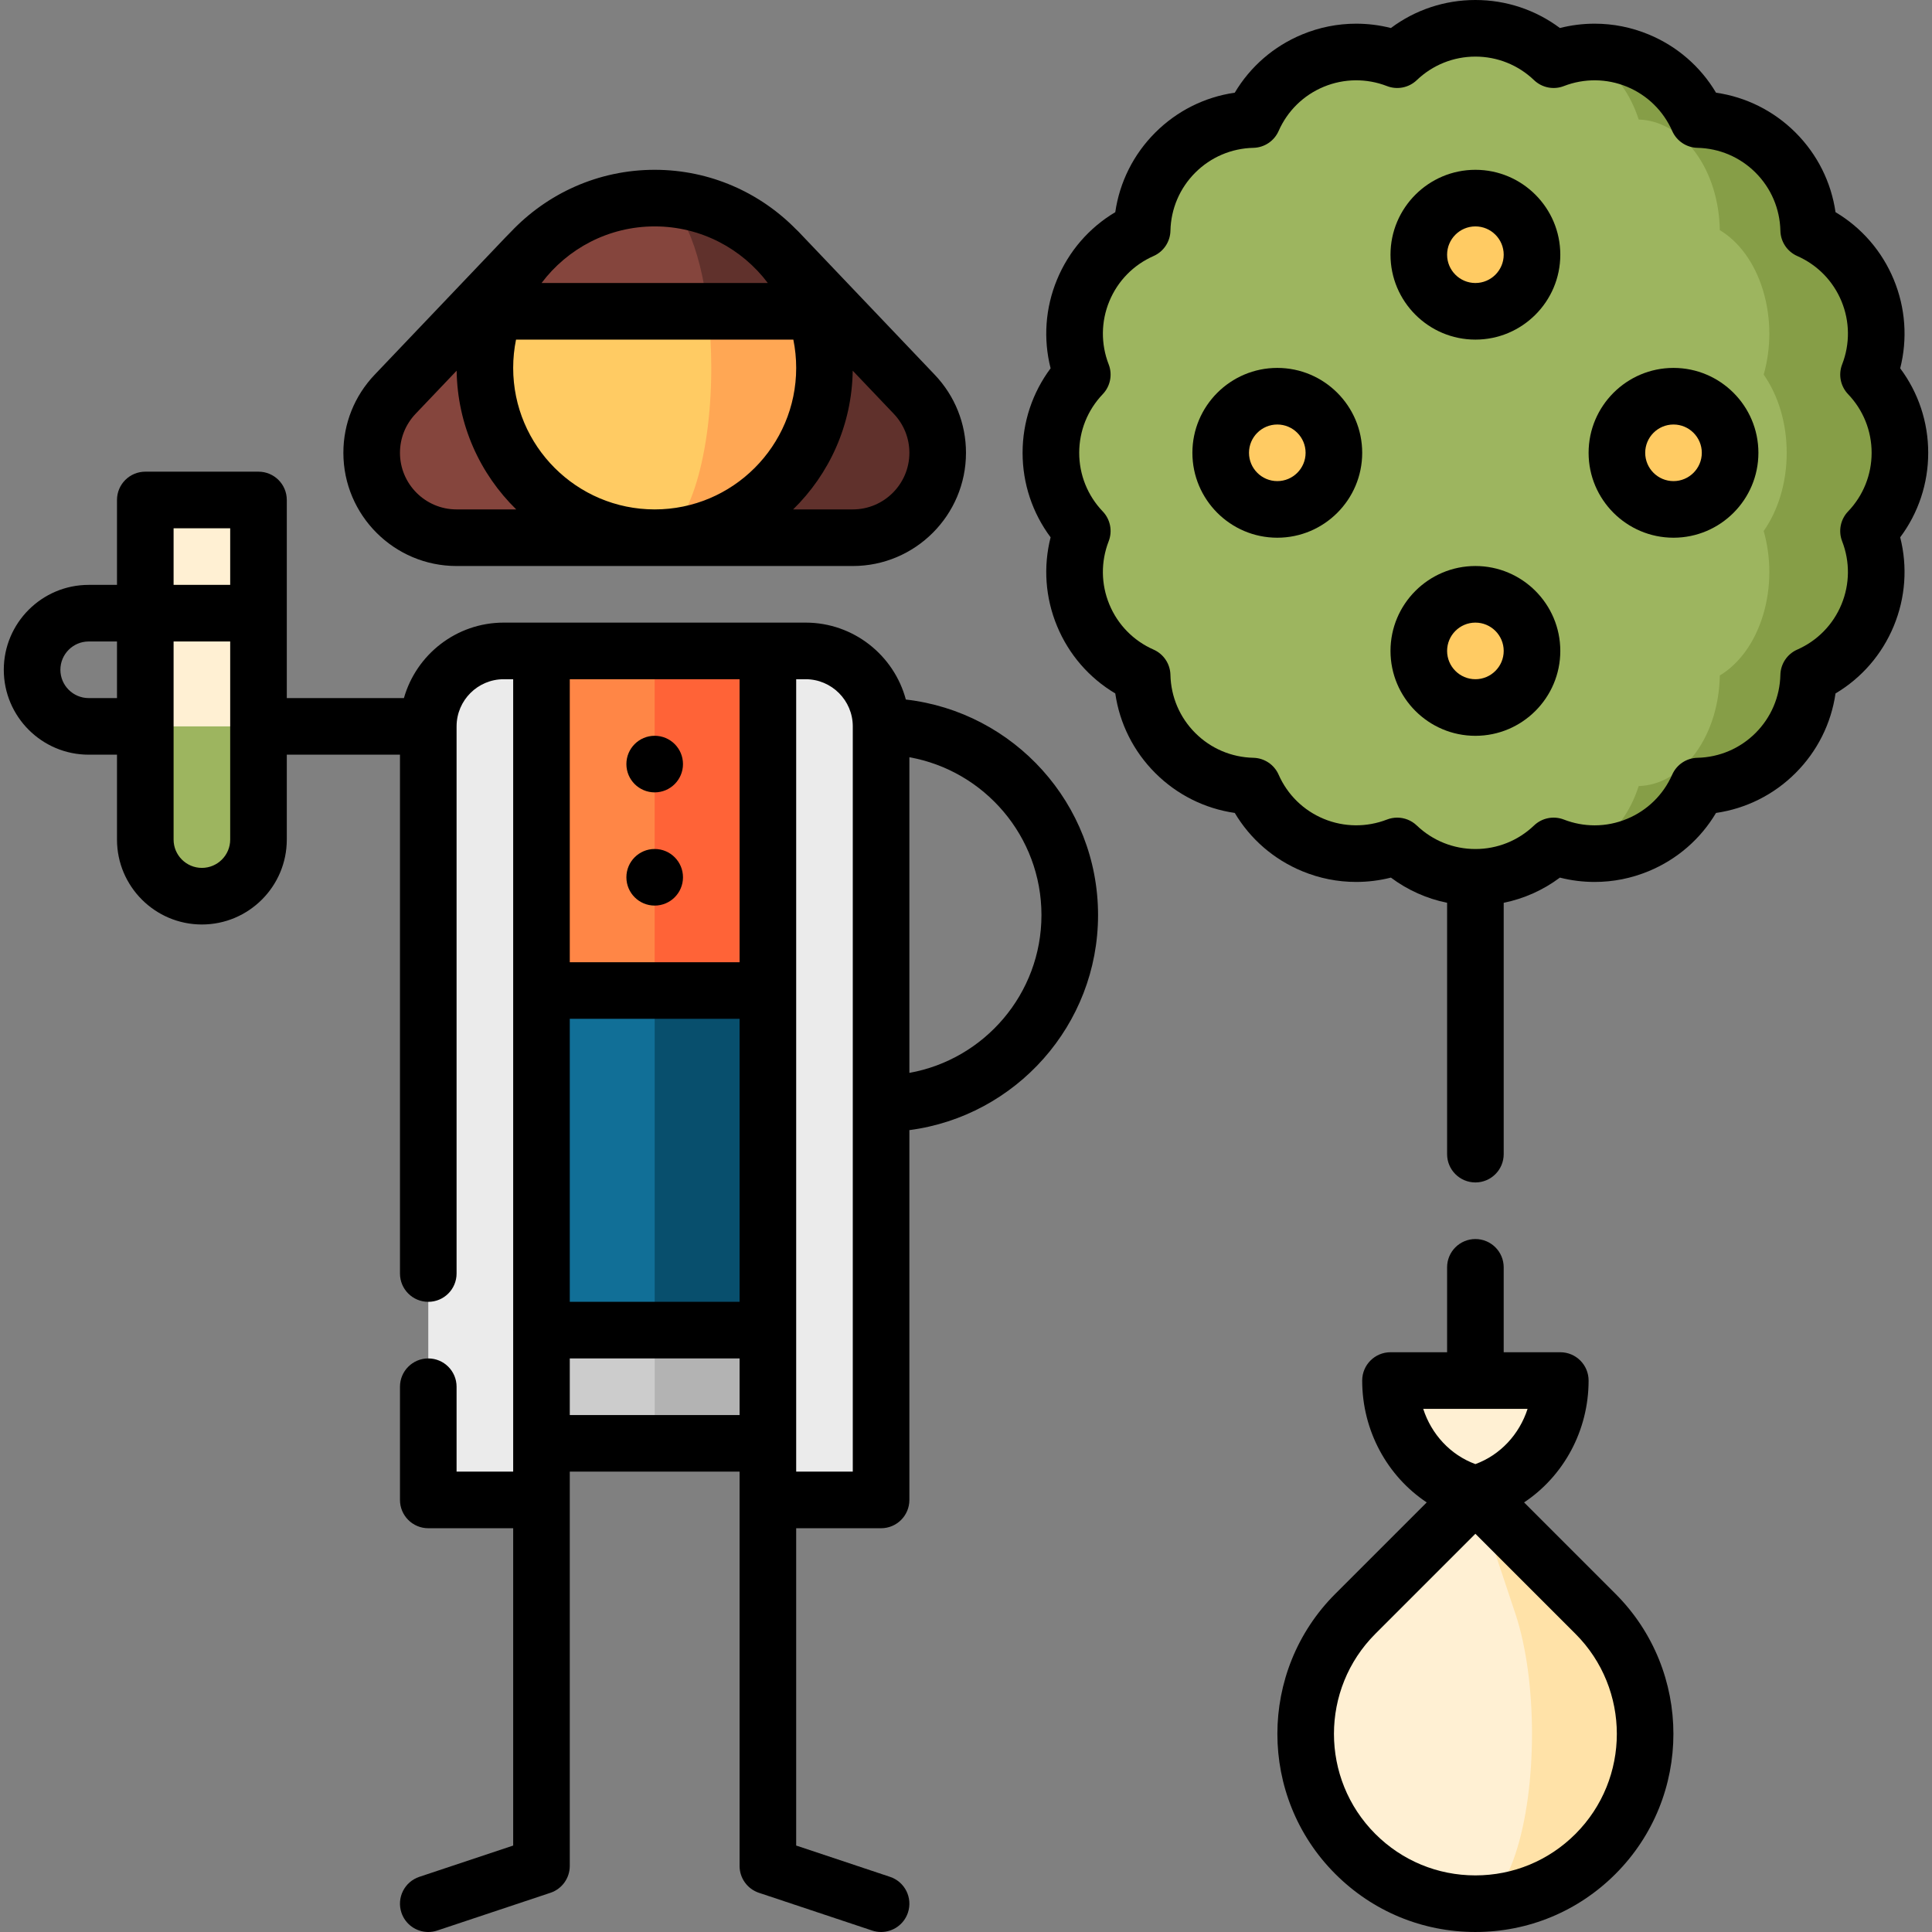 <?xml version="1.0" encoding="iso-8859-1"?>
<!-- Generator: Adobe Illustrator 19.0.0, SVG Export Plug-In . SVG Version: 6.00 Build 0)  -->
<svg version="1.1" id="Capa_1" xmlns="http://www.w3.org/2000/svg" xmlns:xlink="http://www.w3.org/1999/xlink" x="0px" y="0px"
	 viewBox="0 0 512.002 512.002" style="enable-background:new 0 0 512.002 512.002;" xml:space="preserve">
<rect x="0" y="0" width="512.002" height="512.002" fill="#808080" stroke="none"/>
<path style="fill:#FFF0D3;" d="M368.497,365.86c0,14.446,9.553,26.566,22.5,30c12.947-3.434,22.5-15.554,22.5-30H368.497z"/>
<path style="fill:#FFE2A8;" d="M422.817,427.68l-31.82-31.82V504.5c11.516,0,23.033-4.393,31.82-13.18
	C440.39,473.746,440.39,445.254,422.817,427.68z"/>
<path style="fill:#FFF0D3;" d="M401.604,491.32c5.858-17.574,5.858-46.066,0-63.64l-10.607-31.82l-31.82,31.82
	c-17.574,17.574-17.574,46.066,0,63.64c8.787,8.787,20.303,13.18,31.82,13.18C394.836,504.5,398.675,500.107,401.604,491.32z"/>
<polygon style="fill:#B3B3B3;" points="173.498,382.5 218.498,382.5 218.498,307.5 143.498,307.5 "/>
<rect x="128.5" y="307.5" style="fill:#CCCCCC;" width="45" height="75"/>
<polygon style="fill:#084F6D;" points="173.498,352.5 218.498,352.5 218.498,232.5 143.498,232.5 "/>
<rect x="128.5" y="247.5" style="fill:#116F97;" width="45" height="105"/>
<polygon style="fill:#FFFFFF;" points="173.498,262.488 143.498,172.5 203.498,172.5 "/>
<polygon style="fill:#FF6337;" points="203.498,172.5 173.498,172.49 143.498,217.489 173.498,262.489 218.498,262.5 "/>
<polygon style="fill:#FF8646;" points="173.498,172.49 143.498,172.5 128.498,262.5 173.498,262.488 "/>
<g>
	<path style="fill:#EBEBEB;" d="M133.504,172.5c-11.046,0-20,8.954-20,20l-0.006,205h30v-225H133.504z"/>
	<path style="fill:#EBEBEB;" d="M213.498,172.5h-10v225h30v-205C233.498,181.455,224.543,172.5,213.498,172.5z"/>
</g>
<path style="fill:#9DB55F;" d="M68.504,192.5v30c0,8.284-6.716,15-15,15s-15-6.716-15-15v-30l15-15L68.504,192.5z"/>
<rect x="38.504" y="132.5" style="fill:#FFF0D3;" width="30" height="60"/>
<path style="fill:#85453D;" d="M140.907,66.47l-36.196,38.015c-3.847,4.037-6.213,9.498-6.213,15.515
	c0,12.426,10.074,22.5,22.5,22.5h52.5V66.47H140.907z"/>
<path style="fill:#60312C;" d="M242.284,104.485L206.089,66.47h-32.591v76.03h52.5c12.426,0,22.5-10.074,22.5-22.5
	C248.498,113.983,246.131,108.522,242.284,104.485z"/>
<path style="fill:#FFA754;" d="M173.495,62.5v80c24.853,0,45-20.147,45-45c0-5.261-0.912-10.307-2.571-15L173.495,62.5z"/>
<path style="fill:#60312C;" d="M173.495,52.5l14.143,30h28.286C209.746,65.024,193.087,52.5,173.495,52.5z"/>
<path style="fill:#FFCB63;" d="M131.066,82.5c-1.659,4.693-2.571,9.739-2.571,15c0,24.853,20.147,45,45,45c8.284,0,15-20.147,15-45
	c0-5.261-0.304-10.307-0.857-15l-14.143-20L131.066,82.5z"/>
<path style="fill:#85453D;" d="M173.495,52.5c-19.592,0-36.25,12.524-42.429,30h56.572C185.579,65.024,180.026,52.5,173.495,52.5z"
	/>
<path style="fill:#869E47;" d="M503.498,120c0-8.041-3.169-15.336-8.319-20.723c2.697-6.947,2.833-14.9-0.244-22.329
	c-3.077-7.429-8.797-12.956-15.616-15.962c-0.167-7.45-3.085-14.85-8.771-20.536c-5.686-5.686-13.086-8.603-20.536-8.771
	c-3.006-6.819-8.533-12.539-15.962-15.616c-5.357-2.219-10.985-2.759-16.314-1.881l-0.006,211.633c5.33,0.88,10.961,0.34,16.32-1.88
	c7.429-3.077,12.956-8.797,15.962-15.616c7.45-0.167,14.85-3.085,20.536-8.771c5.686-5.686,8.603-13.086,8.771-20.536
	c6.819-3.006,12.539-8.533,15.616-15.962c3.077-7.429,2.941-15.382,0.244-22.329C500.328,135.336,503.498,128.041,503.498,120z"/>
<path style="fill:#9DB55F;" d="M434.274,208.32c5.464-0.167,10.89-3.085,15.06-8.771c4.169-5.686,6.309-13.086,6.432-20.536
	c5.001-3.006,9.195-8.533,11.452-15.962c2.257-7.429,2.157-15.382,0.179-22.329c3.777-5.386,6.101-12.682,6.101-20.723
	s-2.324-15.336-6.101-20.723c1.977-6.947,2.077-14.9-0.179-22.329s-6.451-12.956-11.452-15.962
	c-0.123-7.45-2.262-14.85-6.432-20.536c-4.169-5.686-9.596-8.603-15.06-8.771c-2.204-6.819-6.258-12.539-11.705-15.616
	c-1.588-0.897-3.208-1.513-4.834-1.881c-2.06,0.34-4.078,0.885-6.015,1.636c-5.386-5.15-12.682-8.319-20.723-8.319
	c-8.041,0-15.336,3.169-20.723,8.319c-6.947-2.697-14.901-2.833-22.329,0.244c-7.429,3.077-12.956,8.797-15.962,15.616
	c-7.45,0.167-14.85,3.085-20.536,8.771c-5.686,5.686-8.603,13.086-8.771,20.536c-6.819,3.006-12.539,8.533-15.616,15.962
	c-3.077,7.429-2.941,15.382-0.244,22.329c-5.15,5.386-8.319,12.682-8.319,20.723s3.169,15.336,8.319,20.723
	c-2.697,6.947-2.833,14.9,0.244,22.329c3.077,7.429,8.797,12.956,15.616,15.962c0.167,7.45,3.085,14.85,8.771,20.536
	c5.686,5.686,13.086,8.603,20.536,8.771c3.006,6.819,8.533,12.539,15.962,15.616s15.382,2.941,22.329,0.244
	c5.386,5.15,12.682,8.319,20.723,8.319c8.041,0,15.336-3.169,20.723-8.319c1.935,0.751,3.951,1.296,6.009,1.635
	c1.627-0.367,3.25-0.982,4.839-1.88C428.017,220.859,432.07,215.139,434.274,208.32z"/>
<g>
	<circle style="fill:#FFCB63;" cx="443.5" cy="120" r="15"/>
	<circle style="fill:#FFCB63;" cx="391" cy="67.5" r="15"/>
	<circle style="fill:#FFCB63;" cx="338.5" cy="120" r="15"/>
	<circle style="fill:#FFCB63;" cx="391" cy="172.5" r="15"/>
</g>
<path d="M403.899,398.156c10.439-6.943,17.098-18.974,17.098-32.296c0-4.142-3.358-7.5-7.5-7.5h-15v-22.5c0-4.142-3.358-7.5-7.5-7.5
	c-4.142,0-7.5,3.358-7.5,7.5v22.5h-15c-4.142,0-7.5,3.358-7.5,7.5c0,13.322,6.659,25.353,17.098,32.296l-24.221,24.221
	c-20.47,20.47-20.47,53.776,0,74.246c9.916,9.916,23.1,15.377,37.123,15.377c14.023,0,27.207-5.461,37.123-15.377
	c20.47-20.47,20.47-53.776,0-74.246L403.899,398.156z M404.826,373.36c-2.174,6.754-7.22,12.222-13.829,14.645
	c-6.608-2.422-11.655-7.891-13.829-14.645H404.826z M417.514,486.017C410.431,493.1,401.014,497,390.997,497
	c-10.017,0-19.434-3.9-26.517-10.983c-14.621-14.622-14.621-38.412,0-53.033l26.517-26.517l26.517,26.517
	C432.135,447.605,432.135,471.395,417.514,486.017z"/>
<circle cx="173.5" cy="202.49" r="7.5"/>
<circle cx="173.5" cy="232.49" r="7.5"/>
<path d="M240.06,185.385C236.916,173.66,226.201,165,213.498,165h-80c-12.564,0-23.178,8.472-26.452,20H76.004v-52.5
	c0-4.142-3.358-7.5-7.5-7.5h-30c-4.142,0-7.5,3.358-7.5,7.5V155h-7.5c-12.407,0-22.5,10.093-22.5,22.5s10.093,22.5,22.5,22.5h7.5
	v22.5c0,12.407,10.093,22.5,22.5,22.5s22.5-10.093,22.5-22.5V200h29.994v137.5c0,4.142,3.358,7.5,7.5,7.5s7.5-3.358,7.5-7.5V192.626
	c0.001-0.042,0.006-0.083,0.006-0.126c0-0.021-0.003-0.042-0.003-0.063c0.034-6.864,5.625-12.438,12.497-12.438h2.5v172.374
	c-0.001,0.042-0.006,0.083-0.006,0.126s0.006,0.083,0.006,0.126V390h-15v-22.5c0-4.142-3.358-7.5-7.5-7.5s-7.5,3.358-7.5,7.5v30
	c0,4.142,3.358,7.5,7.5,7.5h22.5v84.094l-24.872,8.291c-3.93,1.31-6.053,5.557-4.744,9.487c1.048,3.143,3.974,5.13,7.114,5.13
	c0.786,0,1.586-0.125,2.373-0.387l30-10c3.062-1.021,5.128-3.887,5.128-7.115v-96.99c0-0.019,0-7.51,0-7.51h45v104.5
	c0,3.228,2.066,6.094,5.128,7.115l30,10c0.787,0.262,1.586,0.387,2.373,0.387c3.14,0,6.066-1.988,7.114-5.13
	c1.31-3.93-0.814-8.177-4.744-9.487l-24.872-8.291V405h22.5c4.142,0,7.5-3.358,7.5-7.5v-98.005c28.172-3.689,50-27.833,50-56.995
	C290.998,213.014,268.685,188.654,240.06,185.385z M46.004,140h15v15h-15V140z M23.504,185c-4.136,0-7.5-3.364-7.5-7.5
	s3.364-7.5,7.5-7.5h7.5v15H23.504z M61.004,222.5c0,4.136-3.364,7.5-7.5,7.5s-7.5-3.364-7.5-7.5V170h15V222.5z M150.998,270h45v75
	h-45V270z M195.998,180v75h-45v-75H195.998z M150.998,375v-15h45v15H150.998z M225.998,390h-15v-37.49c0-0.019,0-90,0-90
	c0-0.019,0-82.51,0-82.51h2.5c6.893,0,12.5,5.607,12.5,12.5V390z M240.998,284.324v-83.648c19.868,3.554,35,20.949,35,41.824
	S260.866,280.77,240.998,284.324z"/>
<path d="M120.998,150h105c16.542,0,30-13.458,30-30c0-7.734-2.942-15.082-8.282-20.687L211.52,61.298
	c-0.181-0.19-0.369-0.368-0.564-0.535C201.422,51.045,188.156,45,173.498,45c-14.996,0-28.534,6.33-38.11,16.447
	c-0.459,0.445-0.931,0.934-1.452,1.48L99.282,99.311c-5.342,5.606-8.284,12.954-8.284,20.689
	C90.998,136.542,104.456,150,120.998,150z M135.998,97.5c0-2.568,0.261-5.076,0.755-7.5h73.491c0.494,2.424,0.755,4.932,0.755,7.5
	c0,20.678-16.822,37.5-37.5,37.5S135.998,118.178,135.998,97.5z M240.998,120c0,8.271-6.729,15-15,15H210.19
	c9.581-9.376,15.589-22.378,15.789-36.763l10.875,11.422C239.526,112.463,240.998,116.136,240.998,120z M203.478,75h-59.959
	c6.848-9.102,17.737-15,29.98-15S196.629,65.898,203.478,75z M110.143,109.657c3.093-3.248,6.902-7.249,10.874-11.42
	c0.2,14.386,6.209,27.387,15.789,36.763h-15.808c-8.271,0-15-6.729-15-15C105.998,116.135,107.469,112.462,110.143,109.657z"/>
<path d="M443.498,97.5c-12.407,0-22.5,10.093-22.5,22.5s10.093,22.5,22.5,22.5c12.407,0,22.5-10.093,22.5-22.5
	S455.905,97.5,443.498,97.5z M443.498,127.5c-4.136,0-7.5-3.364-7.5-7.5s3.364-7.5,7.5-7.5s7.5,3.364,7.5,7.5
	S447.634,127.5,443.498,127.5z"/>
<path d="M390.998,45c-12.407,0-22.5,10.093-22.5,22.5s10.093,22.5,22.5,22.5c12.407,0,22.5-10.093,22.5-22.5S403.405,45,390.998,45z
	 M390.998,75c-4.136,0-7.5-3.364-7.5-7.5s3.364-7.5,7.5-7.5s7.5,3.364,7.5,7.5S395.134,75,390.998,75z"/>
<path d="M338.498,97.5c-12.407,0-22.5,10.093-22.5,22.5s10.093,22.5,22.5,22.5c12.407,0,22.5-10.093,22.5-22.5
	S350.905,97.5,338.498,97.5z M338.498,127.5c-4.136,0-7.5-3.364-7.5-7.5s3.364-7.5,7.5-7.5s7.5,3.364,7.5,7.5
	S342.634,127.5,338.498,127.5z"/>
<path d="M390.998,150c-12.407,0-22.5,10.093-22.5,22.5s10.093,22.5,22.5,22.5c12.407,0,22.5-10.093,22.5-22.5
	S403.405,150,390.998,150z M390.998,180c-4.136,0-7.5-3.364-7.5-7.5s3.364-7.5,7.5-7.5s7.5,3.364,7.5,7.5S395.134,180,390.998,180z"
	/>
<path d="M510.998,120c0-8.148-2.609-15.947-7.424-22.393c1.982-7.798,1.408-16.002-1.71-23.529
	c-3.118-7.527-8.513-13.735-15.429-17.848c-1.152-7.962-4.822-15.322-10.584-21.083c-5.761-5.762-13.122-9.432-21.084-10.584
	c-4.112-6.915-10.319-12.311-17.847-15.429c-4.579-1.896-9.397-2.858-14.321-2.858c-3.12,0-6.202,0.385-9.208,1.148
	C406.945,2.609,399.146,0,390.998,0s-15.947,2.609-22.393,7.425c-3.006-0.763-6.088-1.148-9.208-1.148
	c-4.924,0-9.742,0.961-14.322,2.858c-7.527,3.118-13.735,8.515-17.847,15.429c-7.962,1.152-15.323,4.822-21.084,10.584
	c-5.762,5.761-9.432,13.122-10.584,21.084c-6.916,4.112-12.311,10.32-15.429,17.847c-3.118,7.527-3.692,15.731-1.71,23.529
	c-4.815,6.445-7.424,14.245-7.424,22.393c0,8.147,2.609,15.947,7.424,22.393c-1.982,7.797-1.408,16.002,1.71,23.528
	c3.118,7.528,8.513,13.735,15.429,17.848c1.152,7.962,4.822,15.323,10.584,21.084c5.761,5.761,13.121,9.431,21.084,10.584
	c4.112,6.915,10.319,12.31,17.847,15.429c4.579,1.896,9.397,2.858,14.321,2.858c3.12,0,6.202-0.385,9.208-1.149
	c4.433,3.312,9.506,5.58,14.893,6.674v66.612c0,4.142,3.358,7.5,7.5,7.5c4.142,0,7.5-3.358,7.5-7.5v-66.611
	c5.387-1.094,10.46-3.362,14.893-6.674c3.006,0.764,6.088,1.149,9.208,1.149c4.924,0,9.743-0.962,14.322-2.858
	c7.527-3.119,13.734-8.514,17.846-15.429c7.963-1.153,15.323-4.823,21.084-10.584c5.762-5.761,9.432-13.122,10.584-21.084
	c6.916-4.112,12.311-10.319,15.429-17.847c3.118-7.527,3.692-15.731,1.71-23.529C508.388,135.947,510.998,128.147,510.998,120z
	 M489.758,135.541c-2.012,2.104-2.624,5.183-1.571,7.896c2.107,5.428,2.042,11.375-0.182,16.745s-6.383,9.62-11.711,11.969
	c-2.665,1.174-4.409,3.784-4.474,6.695c-0.13,5.821-2.466,11.291-6.576,15.401c-4.109,4.109-9.579,6.445-15.401,6.576
	c-2.911,0.065-5.521,1.809-6.694,4.473c-2.349,5.328-6.599,9.488-11.969,11.712c-2.75,1.139-5.637,1.717-8.58,1.717
	c-2.794,0-5.541-0.517-8.165-1.535c-2.713-1.053-5.792-0.441-7.897,1.571c-4.208,4.024-9.728,6.24-15.54,6.24
	s-11.331-2.216-15.541-6.24c-1.421-1.359-3.286-2.079-5.184-2.079c-0.912,0-1.832,0.167-2.712,0.508
	c-5.391,2.092-11.388,2.038-16.745-0.182c-5.37-2.224-9.621-6.384-11.969-11.712c-1.174-2.664-3.784-4.408-6.694-4.473
	c-5.822-0.131-11.292-2.466-15.401-6.576c-4.11-4.11-6.445-9.58-6.576-15.401c-0.065-2.911-1.809-5.521-4.474-6.695
	c-5.328-2.349-9.487-6.599-11.711-11.969c-2.225-5.37-2.289-11.316-0.182-16.745c1.054-2.714,0.441-5.792-1.57-7.896
	c-4.024-4.209-6.24-9.728-6.24-15.541s2.216-11.331,6.24-15.54c2.012-2.104,2.625-5.183,1.571-7.896
	c-2.107-5.429-2.042-11.376,0.182-16.746c2.224-5.369,6.383-9.62,11.712-11.969c2.664-1.174,4.408-3.784,4.473-6.695
	c0.13-5.821,2.466-11.291,6.576-15.4s9.58-6.445,15.401-6.576c2.911-0.065,5.521-1.809,6.695-4.474
	c2.349-5.328,6.599-9.488,11.968-11.712c5.36-2.22,11.355-2.274,16.746-0.182c2.714,1.053,5.792,0.441,7.896-1.571
	c4.209-4.024,9.729-6.24,15.541-6.24s11.331,2.216,15.54,6.24c2.104,2.012,5.182,2.624,7.897,1.571
	c5.39-2.093,11.386-2.038,16.745,0.182c5.37,2.224,9.62,6.384,11.968,11.712c1.174,2.665,3.784,4.409,6.695,4.474
	c5.821,0.13,11.291,2.466,15.401,6.576c4.11,4.11,6.445,9.579,6.576,15.4c0.065,2.911,1.809,5.521,4.473,6.695
	c5.329,2.349,9.488,6.6,11.712,11.969c2.224,5.37,2.289,11.316,0.182,16.746c-1.054,2.714-0.441,5.792,1.571,7.896
	c4.024,4.208,6.24,9.727,6.24,15.54S493.782,131.332,489.758,135.541z"/>
<g>
</g>
<g>
</g>
<g>
</g>
<g>
</g>
<g>
</g>
<g>
</g>
<g>
</g>
<g>
</g>
<g>
</g>
<g>
</g>
<g>
</g>
<g>
</g>
<g>
</g>
<g>
</g>
<g>
</g>
</svg>
